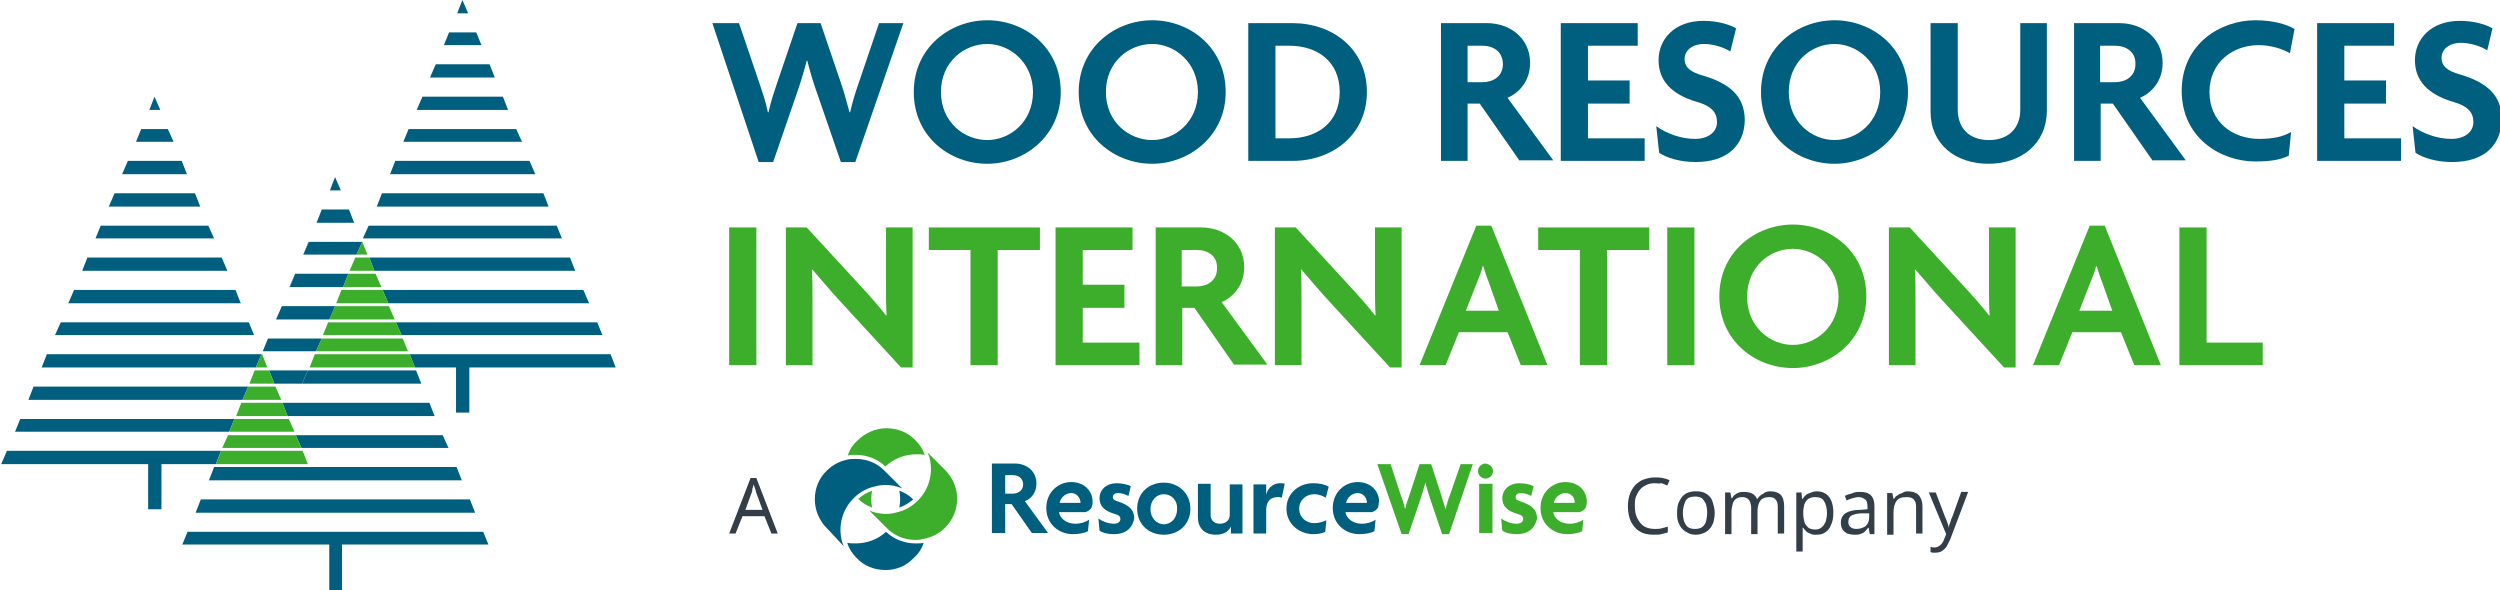 <?xml version="1.0" encoding="utf-8"?>
<!-- Generator: Adobe Illustrator 26.1.0, SVG Export Plug-In . SVG Version: 6.00 Build 0)  -->
<svg version="1.1" id="Layer_1" xmlns="http://www.w3.org/2000/svg" xmlns:xlink="http://www.w3.org/1999/xlink" x="0px" y="0px"
	 viewBox="0 0 432 102" style="enable-background:new 0 0 432 102;" xml:space="preserve">
<style type="text/css">
	.st0{fill:#005F7F;}
	.st1{fill:#3DAE2B;}
	.st2{fill:#323E48;}
</style>
<g>
	<g>
		<polygon class="st0" points="57.9,30.6 57,32.9 58.9,32.9 		"/>
		<polygon class="st0" points="60.3,36.2 55.6,36.2 54.7,38.5 61.2,38.5 		"/>
		<polygon class="st0" points="78.9,80.7 37,80.7 36.1,83 79.8,83 		"/>
		<polygon class="st0" points="81.2,86.3 34.7,86.3 33.8,88.6 82.1,88.6 		"/>
		<polygon class="st0" points="83.5,91.9 32.4,91.9 31.5,94.1 56.9,94.1 56.9,102 59.1,102 59.1,94.1 84.4,94.1 		"/>
		<polygon class="st0" points="26.7,16.7 25.8,19 27.7,19 		"/>
		<polygon class="st0" points="29,22.3 24.4,22.3 23.5,24.5 30,24.5 		"/>
		<polygon class="st0" points="31.4,27.8 22.1,27.8 21.1,30.1 32.3,30.1 		"/>
		<polygon class="st0" points="33.7,33.4 19.8,33.4 18.8,35.7 34.6,35.7 		"/>
		<polygon class="st0" points="36,39 17.4,39 16.5,41.2 37,41.2 		"/>
		<polygon class="st0" points="38.3,44.5 15.1,44.5 14.2,46.8 39.3,46.8 		"/>
		<polygon class="st0" points="40.7,50.1 12.8,50.1 11.8,52.4 41.6,52.4 		"/>
		<polygon class="st0" points="43,55.7 10.5,55.7 9.5,57.9 43.9,57.9 		"/>
		<polygon class="st0" points="79.9,0 79,2.3 80.9,2.3 		"/>
		<polygon class="st0" points="82.3,5.6 77.6,5.6 76.7,7.8 83.2,7.8 		"/>
		<polygon class="st0" points="84.6,11.1 75.3,11.1 74.3,13.4 85.5,13.4 		"/>
		<polygon class="st0" points="86.9,16.7 73,16.7 72,19 87.8,19 		"/>
		<polygon class="st0" points="89.2,22.3 70.6,22.3 69.7,24.5 90.2,24.5 		"/>
		<polygon class="st0" points="91.5,27.8 68.3,27.8 67.4,30.1 92.5,30.1 		"/>
		<polygon class="st0" points="93.9,33.4 66,33.4 65.1,35.7 94.8,35.7 		"/>
		<polygon class="st0" points="96.2,39 63.7,39 62.7,41.2 97.1,41.2 		"/>
		<polygon class="st0" points="53.3,41.8 52.4,44 52.4,44 53.4,41.8 		"/>
		<polygon class="st0" points="51,47.3 50,49.6 50.1,49.6 51,47.3 		"/>
		<polygon class="st0" points="62.6,41.8 53.4,41.8 52.4,44 61.6,44 		"/>
		<polygon class="st0" points="60.2,47.3 51,47.3 50.1,49.6 59.3,49.6 		"/>
		<polygon class="st1" points="62.6,41.8 62.6,41.8 61.6,44 63.5,44 		"/>
		<polygon class="st1" points="64.9,47.3 60.2,47.3 59.3,49.6 65.9,49.6 		"/>
		<polygon class="st0" points="99.4,46.8 98.5,44.5 63.8,44.5 64.7,46.8 		"/>
		<polygon class="st0" points="101.8,52.4 100.8,50.1 66.1,50.1 67.1,52.4 		"/>
		<polygon class="st0" points="104.1,57.9 103.2,55.7 68.4,55.7 69.4,57.9 		"/>
		<polygon class="st0" points="105.5,61.2 70.8,61.2 71.7,63.5 78.8,63.5 78.8,71.3 81.1,71.3 81.1,63.5 106.4,63.5 		"/>
		<polygon class="st1" points="60.4,46.8 64.7,46.8 63.8,44.5 61.4,44.5 		"/>
		<polygon class="st1" points="58.1,52.4 67.1,52.4 66.1,50.1 59,50.1 		"/>
		<polygon class="st1" points="55.8,57.9 69.4,57.9 68.4,55.7 56.7,55.7 		"/>
		<polygon class="st1" points="53.5,63.5 71.7,63.5 70.8,61.2 54.4,61.2 		"/>
		<polygon class="st0" points="75.1,71.9 74.2,69.6 48.8,69.6 49.7,71.9 		"/>
		<polygon class="st0" points="77.5,77.4 76.5,75.2 51.1,75.2 52.1,77.4 		"/>
		<polygon class="st1" points="40.8,71.9 49.7,71.9 48.8,69.6 41.7,69.6 		"/>
		<polygon class="st1" points="38.4,77.4 52.1,77.4 51.1,75.2 39.4,75.2 		"/>
		<polygon class="st0" points="52.2,66.3 53.2,64 46.5,64 47.4,66.3 		"/>
		<polygon class="st1" points="43.1,66.3 47.4,66.3 46.5,64 44,64 		"/>
		<polygon class="st0" points="72.8,66.3 71.9,64 53.2,64 52.2,66.3 		"/>
		<polygon class="st0" points="8.1,61.2 7.2,63.5 44.2,63.5 45.2,61.2 		"/>
		<polygon class="st0" points="5.8,66.8 4.9,69.1 41.9,69.1 42.9,66.8 		"/>
		<polygon class="st0" points="3.5,72.4 2.6,74.6 39.6,74.6 40.5,72.4 		"/>
		<polygon class="st0" points="1.2,77.9 0.2,80.2 25.6,80.2 25.6,88 27.9,88 27.9,80.2 37.3,80.2 38.2,77.9 		"/>
		<polygon class="st1" points="45.3,61.2 45.2,61.2 44.2,63.5 46.2,63.5 		"/>
		<polygon class="st1" points="47.6,66.8 42.9,66.8 41.9,69.1 48.6,69.1 		"/>
		<polygon class="st1" points="49.9,72.4 40.5,72.4 39.6,74.6 50.9,74.6 		"/>
		<polygon class="st1" points="52.3,77.9 38.2,77.9 37.3,80.2 53.2,80.2 		"/>
		<polygon class="st1" points="67.2,52.9 57.9,52.9 56.9,55.2 68.2,55.2 		"/>
		<polygon class="st0" points="48.7,52.9 47.7,55.2 56.9,55.2 57.9,52.9 		"/>
		<polygon class="st0" points="46.3,58.5 45.4,60.7 54.6,60.7 55.6,58.5 		"/>
		<polygon class="st1" points="69.6,58.5 55.6,58.5 54.6,60.7 70.5,60.7 		"/>
	</g>
	<g>
		<g>
			<path class="st0" d="M147.8,28h-2.5l-4-11.6c-0.6-1.7-1.2-3.5-1.8-5.9h-0.1c-0.6,2.3-1.2,4.2-1.8,5.9l-4,11.6h-2.5L123.1,4h4.6
				l3.5,10.3c0.5,1.5,1.1,3.2,1.5,5.1h0.1c0.4-1.9,1-3.6,1.5-5.1L137.8,4h4l3.5,10.3c0.5,1.4,1,3.3,1.5,5.1h0.1
				c0.4-1.8,1-3.7,1.5-5.1L151.9,4h4.2L147.8,28z"/>
			<path class="st0" d="M170.6,28.3c-6.5,0-12.7-4.7-12.7-12.4c0-7.7,6.3-12.4,12.7-12.4c6.5,0,12.7,4.7,12.7,12.4
				C183.3,23.5,177,28.3,170.6,28.3z M170.6,7.6c-4,0-8,3.1-8,8.3c0,5.2,4,8.3,8,8.3c3.9,0,7.9-3.1,7.9-8.3
				C178.5,10.8,174.5,7.6,170.6,7.6z"/>
			<path class="st0" d="M199.1,28.3c-6.5,0-12.7-4.7-12.7-12.4c0-7.7,6.3-12.4,12.7-12.4c6.5,0,12.7,4.7,12.7,12.4
				C211.8,23.5,205.5,28.3,199.1,28.3z M199.1,7.6c-4,0-8,3.1-8,8.3c0,5.2,4,8.3,8,8.3c3.9,0,7.9-3.1,7.9-8.3
				C207,10.8,203,7.6,199.1,7.6z"/>
			<path class="st0" d="M223.4,27.8h-7.7V4h7.7c6.8,0,12.8,4.4,12.8,11.9S230.1,27.8,223.4,27.8z M222.8,7.9h-2.4v16h2.4
				c4.7,0,8.7-2.6,8.7-8S227.5,7.9,222.8,7.9z"/>
		</g>
		<g>
			<path class="st0" d="M262.6,27.8l-6.9-9.9h-2.1v9.9H249V4h8c3.7,0,7.4,2.4,7.4,6.9c0,3-1.8,5.1-3.9,6l7.9,10.8H262.6z M256.2,7.9
				h-2.6v6.3h2.6c1.8,0,3.5-1,3.5-3.1C259.7,8.9,258,7.9,256.2,7.9z"/>
			<path class="st0" d="M269.7,27.8V4H283v3.9h-8.6v6h7.2v4h-7.2v6h9.8v3.9H269.7z"/>
			<path class="st0" d="M293,28c-2.6,0-5-0.7-6.3-1.6l-0.5-4.6c1.8,1.3,4.3,2.2,6.7,2.2c2.3,0,3.8-1.2,3.8-2.9s-1-2.8-3.5-3.5
				c-4.4-1.3-6.6-3.7-6.6-7.2c0-3.6,2.7-6.8,7.8-6.8c2.5,0,4.6,0.7,5.6,1.3L299,8.9c-0.9-0.6-2.8-1.3-4.5-1.3
				c-2.2,0-3.4,1.2-3.4,2.6c0,1.5,1.1,2.3,3.3,2.9c4.3,1.3,7.1,3.4,7.1,7.7C301.4,25.1,298.5,28,293,28z"/>
			<path class="st0" d="M317,28.3c-6.5,0-12.7-4.7-12.7-12.4c0-7.7,6.3-12.4,12.7-12.4c6.5,0,12.7,4.7,12.7,12.4
				C329.7,23.5,323.4,28.3,317,28.3z M317,7.6c-4,0-7.9,3.1-7.9,8.3c0,5.2,4,8.3,7.9,8.3c3.9,0,7.9-3.1,7.9-8.3
				C324.9,10.8,320.9,7.6,317,7.6z"/>
			<path class="st0" d="M343.6,28.3c-5.6,0-10-3.3-10-9V4h4.7v14.9c0,3.2,1.9,5.3,5.4,5.3c3.4,0,5.4-2.1,5.4-5.2V4h4.6v15.3
				C353.6,24.9,349.2,28.3,343.6,28.3z"/>
			<path class="st0" d="M372,27.8l-6.9-9.9h-2.1v9.9h-4.6V4h7.9c3.7,0,7.4,2.4,7.4,6.9c0,3-1.8,5.1-3.9,6l7.9,10.8H372z M365.5,7.9
				h-2.6v6.3h2.6c1.8,0,3.5-1,3.5-3.1C369.1,8.9,367.3,7.9,365.5,7.9z"/>
			<path class="st0" d="M395.7,9.2c-1.2-0.7-3.2-1.4-5.4-1.4c-4.4,0-8.5,2.9-8.5,8.1c0,5.2,4,8.1,8.6,8.1c2.4,0,4.2-0.4,5.5-1.2
				l-0.4,4.1c-1.4,0.7-3.1,1-5.8,1c-6,0-12.7-4.1-12.7-12.2c0-8.1,6.7-12.2,12.7-12.2c3.1,0,5.4,0.7,6.8,1.5L395.7,9.2z"/>
			<path class="st0" d="M400.4,27.8V4h13.3v3.9h-8.6v6h7.2v4h-7.2v6h9.8v3.9H400.4z"/>
			<path class="st0" d="M423.7,28c-2.6,0-5-0.7-6.3-1.6l-0.5-4.6c1.8,1.3,4.3,2.2,6.7,2.2c2.3,0,3.8-1.2,3.8-2.9s-1-2.8-3.5-3.5
				c-4.4-1.3-6.6-3.7-6.6-7.2c0-3.6,2.7-6.8,7.8-6.8c2.5,0,4.6,0.7,5.6,1.3l-0.9,3.8c-0.9-0.6-2.8-1.3-4.5-1.3
				c-2.2,0-3.4,1.2-3.4,2.6c0,1.5,1.1,2.3,3.3,2.9c4.3,1.3,7.1,3.4,7.1,7.7C432.2,25.1,429.3,28,423.7,28z"/>
		</g>
		<g>
			<path class="st1" d="M126,63.1V39.3h4.7v23.8H126z"/>
			<path class="st1" d="M155.7,63.5l-10.3-11.2c-1.7-1.8-3.5-4-5-5.7l-0.1,0c0.1,1.9,0.1,3.8,0.1,5.5v11h-4.6V39.3h3.6l9.2,10
				c1.3,1.4,3.2,3.5,4.5,5.2l0.1,0c-0.1-1.6-0.1-3.4-0.1-5V39.3h4.6v24.2H155.7z"/>
			<path class="st1" d="M172.4,43.2v19.9h-4.7V43.2h-7.2v-3.9h19.2v3.9H172.4z"/>
			<path class="st1" d="M182.4,63.1V39.3h13.3v3.9h-8.6v6h7.2v4h-7.2v6h9.8v3.9H182.4z"/>
			<path class="st1" d="M213.3,63.1l-6.9-9.9h-2.1v9.9h-4.6V39.3h7.9c3.7,0,7.4,2.4,7.4,6.9c0,3-1.8,5.1-3.9,6l7.9,10.8H213.3z
				 M206.8,43.2h-2.6v6.3h2.6c1.8,0,3.5-1,3.5-3.1C210.4,44.2,208.7,43.2,206.8,43.2z"/>
			<path class="st1" d="M240.2,63.5l-10.3-11.2c-1.7-1.8-3.5-4-5-5.7l-0.1,0c0.1,1.9,0.1,3.8,0.1,5.5v11h-4.6V39.3h3.6l9.2,10
				c1.3,1.4,3.2,3.5,4.5,5.2l0.1,0c-0.1-1.6-0.1-3.4-0.1-5V39.3h4.6v24.2H240.2z"/>
			<path class="st1" d="M262.8,63.1l-2.3-5.7h-8.4l-2.3,5.7h-4.5l9.8-24.1h2.6l9.7,24.1H262.8z M257.2,48.6
				c-0.3-0.7-0.6-1.7-0.9-2.6h-0.1c-0.2,0.9-0.6,1.9-0.9,2.6l-2,5.1h5.7L257.2,48.6z"/>
			<path class="st1" d="M277.7,43.2v19.9H273V43.2h-7.2v-3.9h19.2v3.9H277.7z"/>
			<path class="st1" d="M288.1,63.1V39.3h4.7v23.8H288.1z"/>
			<path class="st1" d="M309.8,63.6c-6.5,0-12.7-4.7-12.7-12.4c0-7.7,6.3-12.4,12.7-12.4c6.5,0,12.7,4.7,12.7,12.4
				C322.5,58.9,316.2,63.6,309.8,63.6z M309.8,43c-4,0-7.9,3.1-7.9,8.3c0,5.2,4,8.3,7.9,8.3c3.9,0,7.9-3.1,7.9-8.3
				C317.7,46.1,313.7,43,309.8,43z"/>
			<path class="st1" d="M346.3,63.5L336,52.3c-1.7-1.8-3.5-4-5-5.7l-0.1,0c0.1,1.9,0.1,3.8,0.1,5.5v11h-4.6V39.3h3.6l9.2,10
				c1.3,1.4,3.2,3.5,4.5,5.2l0.1,0c-0.1-1.6-0.1-3.4-0.1-5V39.3h4.6v24.2H346.3z"/>
			<path class="st1" d="M368.8,63.1l-2.3-5.7h-8.4l-2.3,5.7h-4.5l9.8-24.1h2.6l9.7,24.1H368.8z M363.2,48.6
				c-0.3-0.7-0.6-1.7-0.9-2.6h-0.1c-0.2,0.9-0.6,1.9-0.9,2.6l-2,5.1h5.7L363.2,48.6z"/>
			<path class="st1" d="M376.6,63.1V39.3h4.7v19.9h9.7v3.9H376.6z"/>
		</g>
		<g>
			<path class="st1" d="M158.2,93.3c-1.9,0-3.6-0.7-4.9-2c0,0,0,0-0.1-0.1l-3-3c0.2,0.1,0.5,0.2,0.8,0.3c0.7,0.2,1.4,0.3,2.1,0.3
				c0.7,0,1.3-0.1,2-0.3c1.3-0.3,2.5-1,3.5-2c2-2,2.7-4.8,2-7.5c-0.1-0.3-0.2-0.5-0.3-0.8l3,3c2.8,2.8,2.8,7.2,0,10
				c-0.9,0.9-2,1.5-3.2,1.8C159.4,93.2,158.8,93.3,158.2,93.3"/>
			<path class="st1" d="M153,80.6c-1.4-1.3-3.2-2-5.1-2c-0.5,0-1,0-1.4,0.1c0.3-1,0.9-1.9,1.7-2.6c1.3-1.3,3.1-2.1,5-2.1
				s3.7,0.7,5,2.1c0,0,0.1,0.1,0.1,0.1c0.7,0.7,1.2,1.5,1.5,2.4c-0.5-0.1-1-0.1-1.5-0.1C156.3,78.5,154.4,79.3,153,80.6"/>
			<path class="st1" d="M150.7,87.7c-0.9-0.3-1.7-0.8-2.4-1.5c0.7-0.6,1.5-1.1,2.4-1.4C150.5,85.8,150.5,86.8,150.7,87.7"/>
			<path class="st0" d="M153,98.5c-1.9,0-3.7-0.7-5-2.1c-0.7-0.7-1.3-1.6-1.6-2.6c0.5,0.1,1,0.1,1.5,0.1c1.9,0,3.8-0.7,5.2-2
				c1.4,1.3,3.2,2,5.1,2c0.5,0,1,0,1.4-0.1c-0.3,1-0.9,1.9-1.7,2.6C156.6,97.8,154.9,98.5,153,98.5"/>
			<path class="st0" d="M155.4,87.7c0.2-1,0.2-2,0-2.9c0.9,0.3,1.7,0.8,2.4,1.5C157.1,86.9,156.3,87.4,155.4,87.7"/>
			<path class="st0" d="M143.1,91.5C143.1,91.5,143,91.5,143.1,91.5l-0.1-0.1l-0.1-0.1c-1.3-1.3-2.1-3.1-2.1-5c0-1.9,0.7-3.7,2.1-5
				c0.9-0.9,2-1.5,3.2-1.8c0.6-0.2,1.2-0.2,1.8-0.2c1.9,0,3.6,0.7,4.9,2l0,0l0,0c0,0,0,0,0.1,0.1l3,3c-0.3-0.1-0.5-0.2-0.8-0.3
				c-0.7-0.2-1.4-0.3-2.1-0.3c-0.7,0-1.3,0.1-2,0.3c-1.3,0.3-2.5,1-3.5,2c-2,2-2.7,4.8-2,7.5c0.1,0.3,0.2,0.5,0.3,0.8L143.1,91.5z"
				/>
			<path class="st0" d="M175,82.1h-1.3v3.2h1.3c0.9,0,1.8-0.5,1.8-1.6C176.8,82.6,175.9,82.1,175,82.1 M178.3,92.1l-3.5-5h-1.1v5
				h-2.3v-12h4c1.9,0,3.7,1.2,3.7,3.5c0,1.5-0.9,2.6-2,3l4,5.5H178.3z"/>
			<path class="st0" d="M185.1,85.2c-0.9,0-1.8,0.7-2,1.7h3.6c0-0.1,0-0.1,0-0.2C186.6,85.9,186,85.2,185.1,85.2 M188.7,87.4
				c0,0.1-0.1,0.4-0.3,0.6c-0.3,0.3-0.6,0.4-0.8,0.5H183c0.1,0.9,1.1,2,2.8,2c1,0,1.8-0.3,2.4-0.7l-0.2,2c-0.6,0.3-1.5,0.5-2.6,0.5
				c-2.5,0-4.6-1.8-4.6-4.5c0-2.8,2.1-4.5,4.3-4.5c2.4,0,3.7,1.7,3.7,3.3C188.8,86.9,188.8,87.2,188.7,87.4"/>
			<path class="st0" d="M192.5,92.3c-1.1,0-1.9-0.2-2.5-0.6l-0.2-2.1c0.7,0.5,1.7,0.9,2.7,0.9c0.6,0,1.1-0.3,1.1-0.8
				c0-0.5-0.3-0.7-1-0.9c-1.7-0.5-2.6-1.3-2.6-2.7c0-1.5,1.2-2.6,3-2.6c1,0,2,0.3,2.4,0.5l-0.4,1.7c-0.4-0.2-1.1-0.5-1.8-0.5
				c-0.6,0-0.9,0.3-0.9,0.7c0,0.4,0.3,0.6,1,0.8c1.8,0.6,2.7,1.4,2.7,2.9C195.7,91.1,194.7,92.3,192.5,92.3"/>
			<path class="st0" d="M201.1,85.4c-1.3,0-2.3,1.1-2.3,2.6c0,1.5,1.1,2.6,2.3,2.6c1.3,0,2.3-1.1,2.3-2.6
				C203.5,86.4,202.4,85.4,201.1,85.4 M201.1,92.4c-2.6,0-4.6-1.8-4.6-4.5c0-2.7,2-4.5,4.6-4.5c2.5,0,4.6,1.8,4.6,4.5
				C205.7,90.6,203.7,92.4,201.1,92.4"/>
			<path class="st0" d="M212.7,92.1V91h0c-0.4,0.8-1.2,1.4-2.6,1.4c-1.9,0-3.1-1.1-3.1-3v-5.8h2.2V89c0,0.8,0.5,1.5,1.6,1.5
				c1.1,0,1.7-0.7,1.7-1.5v-5.3h2.2v8.5H212.7z"/>
			<path class="st0" d="M221.5,86c-0.2-0.1-0.5-0.1-0.7-0.1c-1,0-2,0.5-2,2.2v4.1h-2.2v-8.5h2.2v1.8h0c0.3-1.3,1.3-2,2.4-2
				c0.2,0,0.6,0,0.8,0.1L221.5,86z"/>
			<path class="st0" d="M229.1,86c-0.7-0.4-1.3-0.6-2-0.6c-1.4,0-2.6,1-2.6,2.5c0,1.5,1.2,2.5,2.6,2.5c0.8,0,1.4-0.2,2.1-0.5l-0.2,2
				c-0.6,0.3-1.3,0.4-2.1,0.4c-2.3,0-4.6-1.7-4.6-4.4c0-2.8,2.3-4.4,4.6-4.4c1.1,0,2,0.2,2.7,0.6L229.1,86z"/>
			<path class="st0" d="M234.6,85.2c-0.9,0-1.8,0.7-2,1.7h3.6c0-0.1,0-0.1,0-0.2C236.1,85.9,235.5,85.2,234.6,85.2 M238.2,87.4
				c0,0.1-0.1,0.4-0.3,0.6c-0.3,0.3-0.6,0.4-0.8,0.5h-4.6c0.1,0.9,1.1,2,2.8,2c1,0,1.8-0.3,2.4-0.7l-0.2,2c-0.6,0.3-1.5,0.5-2.6,0.5
				c-2.5,0-4.6-1.8-4.6-4.5c0-2.8,2.1-4.5,4.3-4.5c2.4,0,3.7,1.7,3.7,3.3C238.3,86.9,238.2,87.2,238.2,87.4"/>
			<path class="st1" d="M250.4,92.3h-1.2l-2-5.9c-0.3-0.9-0.6-1.8-0.9-3h0c-0.3,1.2-0.6,2.1-0.9,3l-2,5.9h-1.2L238,80.2h2.3l1.7,5.2
				c0.3,0.8,0.6,1.6,0.8,2.6h0c0.2-0.9,0.5-1.8,0.8-2.6l1.7-5.2h2l1.7,5.2c0.2,0.7,0.5,1.7,0.8,2.6h0c0.2-0.9,0.5-1.9,0.8-2.6
				l1.8-5.2h2.1L250.4,92.3z"/>
			<rect x="255.6" y="83.6" class="st1" width="2.3" height="8.5"/>
			<path class="st1" d="M262.1,92.3c-1.1,0-1.9-0.2-2.5-0.6l-0.2-2.1c0.7,0.5,1.7,0.9,2.7,0.9c0.6,0,1.1-0.3,1.1-0.8
				c0-0.5-0.3-0.7-1-0.9c-1.7-0.5-2.6-1.3-2.6-2.7c0-1.5,1.2-2.6,3-2.6c1,0,2,0.3,2.4,0.5l-0.4,1.7c-0.4-0.2-1.1-0.5-1.8-0.5
				c-0.6,0-0.9,0.3-0.9,0.7c0,0.4,0.3,0.6,1,0.8c1.8,0.6,2.7,1.4,2.7,2.9C265.3,91.1,264.3,92.3,262.1,92.3"/>
			<path class="st1" d="M258,81.4c0,0.7-0.6,1.3-1.3,1.3c-0.7,0-1.3-0.6-1.3-1.3s0.6-1.3,1.3-1.3C257.4,80.2,258,80.7,258,81.4"/>
			<path class="st1" d="M270.5,85.2c-0.9,0-1.8,0.7-2,1.7h3.6c0-0.1,0-0.1,0-0.2C272.1,85.9,271.4,85.2,270.5,85.2 M274.1,87.4
				c0,0.1-0.1,0.4-0.3,0.6c-0.3,0.3-0.6,0.4-0.8,0.5h-4.6c0.1,0.9,1.1,2,2.8,2c1,0,1.8-0.3,2.4-0.7l-0.2,2c-0.6,0.3-1.5,0.5-2.6,0.5
				c-2.5,0-4.6-1.8-4.6-4.5c0-2.8,2.1-4.5,4.3-4.5c2.4,0,3.7,1.7,3.7,3.3C274.2,86.9,274.2,87.2,274.1,87.4"/>
			<path class="st2" d="M133.3,92.2l-1.2-3h-3.8l-1.2,3H126l3.7-9.6h1l3.7,9.6H133.3z M131.8,88.2l-1.1-3c0-0.1-0.1-0.2-0.1-0.4
				c-0.1-0.2-0.1-0.4-0.2-0.6c-0.1-0.2-0.1-0.3-0.2-0.5c0,0.2-0.1,0.4-0.1,0.5c-0.1,0.2-0.1,0.3-0.1,0.5c0,0.1-0.1,0.3-0.1,0.4
				l-1.1,3H131.8z"/>
			<path class="st2" d="M285.9,83.5c-0.5,0-1,0.1-1.4,0.3c-0.4,0.2-0.8,0.4-1.1,0.8c-0.3,0.3-0.5,0.8-0.7,1.2
				c-0.2,0.5-0.2,1-0.2,1.6c0,0.8,0.1,1.5,0.4,2.1c0.3,0.6,0.6,1,1.1,1.4c0.5,0.3,1.1,0.5,1.9,0.5c0.4,0,0.8,0,1.2-0.1
				c0.4-0.1,0.7-0.2,1.1-0.3v1c-0.3,0.1-0.7,0.2-1.1,0.3c-0.4,0.1-0.8,0.1-1.4,0.1c-1,0-1.8-0.2-2.4-0.6c-0.7-0.4-1.1-1-1.5-1.7
				c-0.3-0.7-0.5-1.6-0.5-2.6c0-0.7,0.1-1.4,0.3-2c0.2-0.6,0.5-1.1,0.9-1.6c0.4-0.4,0.9-0.8,1.4-1c0.6-0.2,1.2-0.4,2-0.4
				c0.5,0,1,0,1.4,0.1c0.4,0.1,0.9,0.2,1.2,0.4l-0.4,0.9c-0.3-0.1-0.6-0.3-1-0.4C286.7,83.6,286.3,83.5,285.9,83.5"/>
			<path class="st2" d="M296.3,88.6c0,0.6-0.1,1.1-0.2,1.6c-0.2,0.5-0.4,0.9-0.7,1.2c-0.3,0.3-0.6,0.6-1,0.7
				c-0.4,0.2-0.9,0.3-1.4,0.3c-0.5,0-0.9-0.1-1.3-0.3c-0.4-0.2-0.7-0.4-1-0.7c-0.3-0.3-0.5-0.7-0.7-1.2c-0.2-0.5-0.2-1-0.2-1.6
				c0-0.8,0.1-1.5,0.4-2c0.3-0.6,0.6-1,1.1-1.3c0.5-0.3,1.1-0.4,1.8-0.4c0.7,0,1.2,0.1,1.7,0.4c0.5,0.3,0.9,0.7,1.1,1.3
				C296.1,87.2,296.3,87.9,296.3,88.6 M290.8,88.6c0,0.6,0.1,1.1,0.2,1.5c0.2,0.4,0.4,0.8,0.7,1c0.3,0.2,0.7,0.3,1.2,0.3
				c0.5,0,0.9-0.1,1.2-0.3c0.3-0.2,0.6-0.6,0.7-1s0.2-0.9,0.2-1.5c0-0.6-0.1-1.1-0.2-1.5c-0.2-0.4-0.4-0.7-0.7-1
				c-0.3-0.2-0.7-0.3-1.2-0.3c-0.7,0-1.3,0.2-1.6,0.7C291,87.1,290.8,87.8,290.8,88.6"/>
			<path class="st2" d="M305.9,84.9c0.8,0,1.4,0.2,1.8,0.6c0.4,0.4,0.6,1.1,0.6,2v4.7h-1.1v-4.6c0-0.6-0.1-1-0.4-1.3
				c-0.2-0.3-0.6-0.4-1.1-0.4c-0.7,0-1.2,0.2-1.5,0.6c-0.3,0.4-0.5,1-0.5,1.8v4h-1.1v-4.6c0-0.4-0.1-0.7-0.2-1
				c-0.1-0.3-0.3-0.4-0.5-0.6c-0.2-0.1-0.5-0.2-0.8-0.2c-0.5,0-0.9,0.1-1.1,0.3c-0.3,0.2-0.5,0.5-0.6,0.9c-0.1,0.4-0.2,0.9-0.2,1.4
				v3.8h-1.1v-7.2h0.9l0.2,1h0.1c0.1-0.2,0.3-0.5,0.5-0.6c0.2-0.2,0.5-0.3,0.7-0.4c0.3-0.1,0.6-0.1,0.9-0.1c0.5,0,1,0.1,1.4,0.3
				c0.4,0.2,0.6,0.5,0.8,0.9h0.1c0.2-0.4,0.6-0.7,1-0.9C305,85,305.5,84.9,305.9,84.9"/>
			<path class="st2" d="M313.9,84.9c0.9,0,1.6,0.3,2.1,0.9c0.5,0.6,0.8,1.5,0.8,2.8c0,0.8-0.1,1.5-0.4,2.1c-0.2,0.6-0.6,1-1,1.3
				c-0.4,0.3-1,0.4-1.6,0.4c-0.4,0-0.7,0-1-0.2c-0.3-0.1-0.5-0.2-0.7-0.4c-0.2-0.2-0.4-0.4-0.5-0.6h-0.1c0,0.2,0,0.4,0,0.6
				c0,0.2,0,0.4,0,0.6v2.9h-1.1V85.1h0.9l0.1,1.1h0.1c0.1-0.2,0.3-0.4,0.5-0.6c0.2-0.2,0.4-0.3,0.7-0.4
				C313.2,85,313.5,84.9,313.9,84.9 M313.7,85.9c-0.5,0-0.9,0.1-1.2,0.3c-0.3,0.2-0.5,0.5-0.7,0.9c-0.1,0.4-0.2,0.9-0.2,1.4v0.2
				c0,0.6,0.1,1.1,0.2,1.5c0.1,0.4,0.4,0.7,0.7,1c0.3,0.2,0.7,0.3,1.2,0.3c0.4,0,0.8-0.1,1.1-0.4c0.3-0.2,0.5-0.6,0.7-1
				c0.1-0.4,0.2-0.9,0.2-1.5c0-0.8-0.2-1.5-0.5-2C314.9,86.1,314.4,85.9,313.7,85.9"/>
			<path class="st2" d="M321.4,85c0.9,0,1.5,0.2,1.9,0.6c0.4,0.4,0.6,1,0.6,1.8v4.9h-0.8l-0.2-1.1h-0.1c-0.2,0.3-0.4,0.5-0.6,0.7
				c-0.2,0.2-0.5,0.3-0.8,0.4c-0.3,0.1-0.6,0.1-1,0.1c-0.4,0-0.8-0.1-1.2-0.2c-0.3-0.2-0.6-0.4-0.8-0.7c-0.2-0.3-0.3-0.7-0.3-1.2
				c0-0.7,0.3-1.3,0.8-1.6c0.6-0.4,1.4-0.6,2.6-0.6l1.2-0.1v-0.4c0-0.6-0.1-1.1-0.4-1.3c-0.3-0.2-0.6-0.4-1.1-0.4
				c-0.4,0-0.7,0.1-1.1,0.2c-0.3,0.1-0.7,0.2-1,0.4l-0.3-0.8c0.3-0.2,0.7-0.3,1.1-0.4C320.5,85,321,85,321.4,85 M322.9,88.7l-1.1,0
				c-0.9,0-1.5,0.2-1.9,0.4c-0.4,0.3-0.5,0.6-0.5,1.1c0,0.4,0.1,0.7,0.4,0.9c0.2,0.2,0.6,0.3,1,0.3c0.6,0,1.2-0.2,1.6-0.5
				c0.4-0.4,0.6-0.9,0.6-1.6V88.7z"/>
			<path class="st2" d="M329.6,84.9c0.8,0,1.5,0.2,1.9,0.6c0.4,0.4,0.7,1.1,0.7,2v4.7h-1.1v-4.6c0-0.6-0.1-1-0.4-1.3
				c-0.3-0.3-0.7-0.4-1.3-0.4c-0.8,0-1.4,0.2-1.7,0.7c-0.3,0.4-0.5,1.1-0.5,2v3.8h-1.1v-7.2h0.9l0.2,1h0.1c0.2-0.3,0.3-0.5,0.6-0.6
				c0.2-0.2,0.5-0.3,0.8-0.4C329,85,329.3,84.9,329.6,84.9"/>
			<path class="st2" d="M333.3,85.1h1.2l1.6,4.2c0.1,0.2,0.2,0.5,0.3,0.7c0.1,0.2,0.1,0.4,0.2,0.6c0.1,0.2,0.1,0.4,0.1,0.6h0
				c0.1-0.2,0.1-0.5,0.3-0.9c0.1-0.4,0.2-0.7,0.4-1.1l1.5-4.2h1.2l-3.1,8.2c-0.2,0.4-0.4,0.8-0.6,1.2c-0.2,0.3-0.5,0.6-0.8,0.8
				c-0.3,0.2-0.7,0.3-1.1,0.3c-0.2,0-0.4,0-0.5,0c-0.2,0-0.3-0.1-0.4-0.1v-0.9c0.1,0,0.2,0,0.3,0.1c0.1,0,0.3,0,0.4,0
				c0.3,0,0.5-0.1,0.7-0.2c0.2-0.1,0.4-0.3,0.5-0.4c0.1-0.2,0.3-0.4,0.4-0.7l0.4-1L333.3,85.1z"/>
		</g>
	</g>
</g>
</svg>
